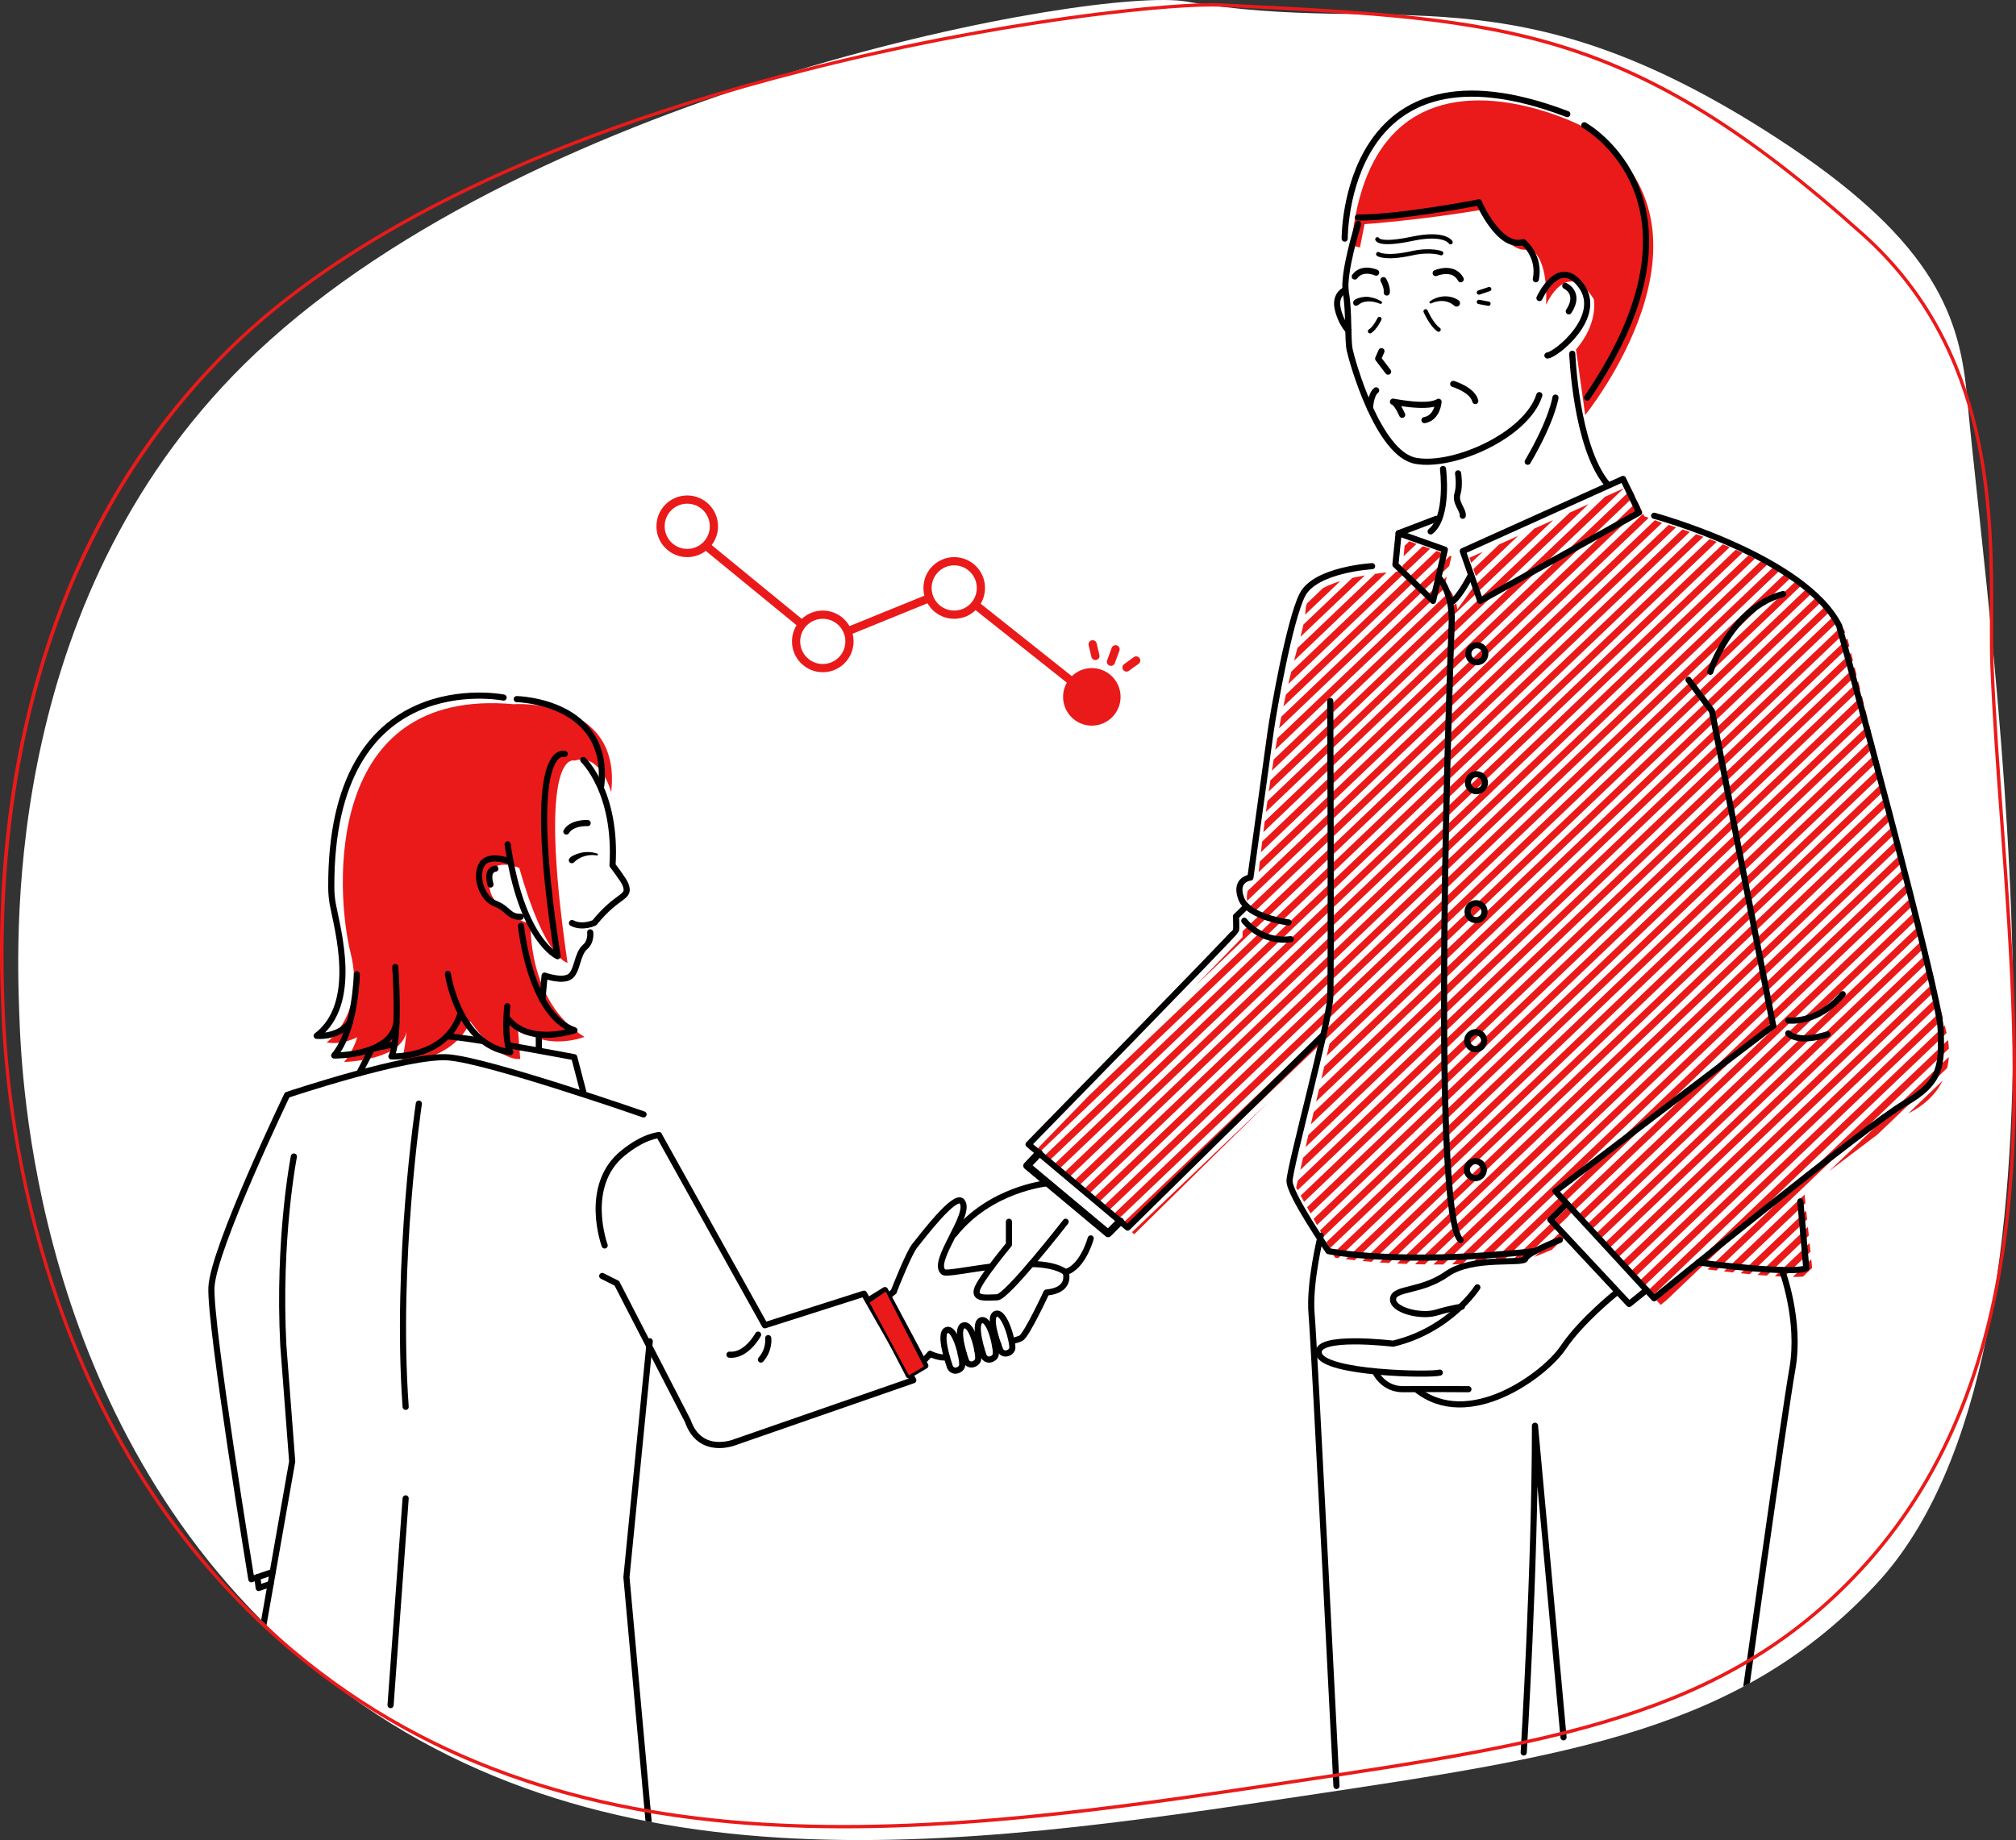 <?xml version="1.0" encoding="UTF-8"?><svg id="_レイヤー_2" xmlns="http://www.w3.org/2000/svg" width="608" height="555" xmlns:xlink="http://www.w3.org/1999/xlink" viewBox="0 0 608 555"><rect x="0" y="0" width="608" height="555" fill="#333333" stroke="none"/><defs><style>.cls-1,.cls-2,.cls-3,.cls-4,.cls-5,.cls-6{fill:none;}.cls-7,.cls-2,.cls-3,.cls-4,.cls-5,.cls-6{stroke-linecap:round;}.cls-7,.cls-2,.cls-3,.cls-5,.cls-6{stroke-linejoin:round;}.cls-7,.cls-8{fill:#fff;}.cls-7,.cls-3{stroke-width:2.48px;}.cls-7,.cls-3,.cls-4,.cls-9{stroke:#ea1a1a;}.cls-10{clip-path:url(#clippath);}.cls-2{stroke-width:1.85px;}.cls-2,.cls-5,.cls-6{stroke:#000;}.cls-11,.cls-9{fill:#ea1a1a;}.cls-12{clip-path:url(#clippath-1);}.cls-4{stroke-width:2.07px;}.cls-4,.cls-9{stroke-miterlimit:10;}.cls-5{stroke-width:1.3px;}.cls-6{stroke-width:2.3px;}.cls-9{stroke-width:1.24px;}</style><clipPath id="clippath"><path class="cls-1" d="M593.11,118.54c7.68,82.19,38.8,288.05-27.11,359.09-41.12,44.32-92.17,51.96-172.7,64.02-102.93,15.41-218.54,32.72-304.47-43.53C10.23,428.36,6.49,324.7,5.82,305.91c-.92-25.39-4.61-127.93,71.5-199.58C162.54,26.11,330.78-4.18,357.74,.46c63.04,10.84,97.7-11.06,178.04,41.11,45.75,29.71,55,51.96,57.34,76.98Z"/></clipPath><clipPath id="clippath-1"><path class="cls-1" d="M443.16,168.23l2.48,7.09-6.14,8.48s-.16-3.71-3.67-7.74l1.91-8.27-13.94-4.96-.96,9.48s-28.44,1.09-29.08,11.49c-.64,10.39-7.58,18.84-14.28,80.2,0,0-6.59,5.25-1.56,11.33l-3.17,3.09v4.23l-62.55,64.52,29.88,25.09,59.06-58.18-10.23,44.1,11.75,21.19s29.35,4.59,59.46,0l11.35-4.66-3.73-4.2,4.71-5.39,26.4,28.46,13.35-10.8s28.23,3.83,32.54,1.74l-2.65-25.57,29.45-22.3s17.45-5.73,13.73-24.28l-30.03-119.47s-2.74-18.92-56.39-35.33l-4.96-1.88-4.4-9.22-48.33,21.77Z"/></clipPath></defs><g id="_レイヤー_3"><g class="cls-10"><path class="cls-8" d="M593.11,118.54c7.68,82.19,38.8,288.05-27.11,359.09-41.12,44.32-92.17,51.96-172.7,64.02-102.93,15.41-218.54,32.72-304.47-43.53C10.23,428.36,6.49,324.7,5.82,305.91c-.92-25.39-4.61-127.93,71.5-199.58C162.54,26.11,330.78-4.18,357.74,.46c63.04,10.84,97.7-11.06,178.04,41.11,45.75,29.71,55,51.96,57.34,76.98Z"/><path class="cls-11" d="M476.52,37.76s-62.55-31.92-68.98,36.21l2.6,.68,1.4-7.04s17.48-1.22,36.48-4.54c0,0,6.65,14.46,13.38,11.97,0,0,5.54,1.73,4.88,16.87,0,0,6.37-14.58,14.39-1.67,0,0,1.52,7.15-5.37,15.18l2.78,19.75s45.03-55.52,1.72-85.37l-3.28-2.03Z"/><path class="cls-11" d="M184.33,238.96s-3.14-11.96-11-9.54c0,0-11.72-4.53-2.17,60.99,0,0-6.79-1.03-14.54-28.61,0,0-11.18-4.88-8.79,6.99,0,0,.75,3.29,4.57,5.78,3.81,2.49,5.09,3.62,7.64,3.96,0,0-1.1,23.6,16.22,34.23,0,0-12.21,4.76-20.14-3.5l.77,10.12s-5.92,1.46-15.1-11.34c0,0-3.16,10.88-20.74,12.6,0,0,1.46-5.69,1.52-10.29,0,0,1.17,8.68-18.79,10,0,0,2.73-3.19,3.96-7.53,0,0-4.38,2.48-9.23,1.6,0,0,11.85-8.4,7.22-27.01-4.63-18.62-8.19-80.21,49.15-75.01,0,0,32.73-2.26,29.45,26.56Z"/><g class="cls-12"><g><line class="cls-4" x1="499.12" y1="8.29" x2="187.07" y2="305.99"/><line class="cls-4" x1="502.03" y1="10.87" x2="189.98" y2="308.57"/><line class="cls-4" x1="504.93" y1="13.46" x2="192.88" y2="311.16"/><line class="cls-4" x1="507.84" y1="16.04" x2="195.79" y2="313.75"/><line class="cls-4" x1="510.74" y1="18.63" x2="198.69" y2="316.33"/><line class="cls-4" x1="513.65" y1="21.22" x2="201.6" y2="318.92"/><line class="cls-4" x1="516.56" y1="23.8" x2="204.5" y2="321.51"/><line class="cls-4" x1="519.46" y1="26.39" x2="207.41" y2="324.09"/><line class="cls-4" x1="522.37" y1="28.98" x2="210.31" y2="326.68"/><line class="cls-4" x1="525.27" y1="31.56" x2="213.22" y2="329.26"/><line class="cls-4" x1="528.18" y1="34.15" x2="216.12" y2="331.85"/><line class="cls-4" x1="531.08" y1="36.73" x2="219.03" y2="334.44"/><line class="cls-4" x1="533.99" y1="39.32" x2="221.94" y2="337.02"/><line class="cls-4" x1="536.89" y1="41.91" x2="224.84" y2="339.61"/><line class="cls-4" x1="539.8" y1="44.49" x2="227.75" y2="342.19"/><line class="cls-4" x1="542.7" y1="47.08" x2="230.65" y2="344.78"/><line class="cls-4" x1="545.61" y1="49.66" x2="233.56" y2="347.37"/><line class="cls-4" x1="548.51" y1="52.25" x2="236.46" y2="349.95"/><line class="cls-4" x1="551.42" y1="54.84" x2="239.37" y2="352.54"/><line class="cls-4" x1="554.33" y1="57.42" x2="242.27" y2="355.13"/><line class="cls-4" x1="557.23" y1="60.01" x2="245.18" y2="357.71"/><line class="cls-4" x1="560.14" y1="62.6" x2="248.08" y2="360.3"/><line class="cls-4" x1="563.04" y1="65.18" x2="250.99" y2="362.88"/><line class="cls-4" x1="565.95" y1="67.77" x2="253.89" y2="365.47"/><line class="cls-4" x1="568.85" y1="70.35" x2="256.8" y2="368.06"/><line class="cls-4" x1="571.76" y1="72.94" x2="259.71" y2="370.64"/><line class="cls-4" x1="574.66" y1="75.53" x2="262.61" y2="373.23"/><line class="cls-4" x1="577.57" y1="78.11" x2="265.52" y2="375.81"/><line class="cls-4" x1="580.47" y1="80.7" x2="268.42" y2="378.4"/><line class="cls-4" x1="583.38" y1="83.28" x2="271.33" y2="380.99"/><line class="cls-4" x1="586.29" y1="85.87" x2="274.23" y2="383.57"/><line class="cls-4" x1="589.19" y1="88.46" x2="277.14" y2="386.16"/><line class="cls-4" x1="592.1" y1="91.04" x2="280.04" y2="388.75"/><line class="cls-4" x1="595" y1="93.63" x2="282.95" y2="391.33"/><line class="cls-4" x1="597.91" y1="96.22" x2="285.85" y2="393.92"/><line class="cls-4" x1="600.81" y1="98.8" x2="288.76" y2="396.5"/><line class="cls-4" x1="603.72" y1="101.39" x2="291.67" y2="399.09"/><line class="cls-4" x1="606.62" y1="103.97" x2="294.57" y2="401.68"/><line class="cls-4" x1="609.53" y1="106.56" x2="297.48" y2="404.26"/><line class="cls-4" x1="612.43" y1="109.15" x2="300.38" y2="406.85"/><line class="cls-4" x1="615.34" y1="111.73" x2="303.29" y2="409.43"/><line class="cls-4" x1="618.25" y1="114.32" x2="306.19" y2="412.02"/><line class="cls-4" x1="621.15" y1="116.9" x2="309.1" y2="414.61"/><line class="cls-4" x1="624.06" y1="119.49" x2="312" y2="417.19"/><line class="cls-4" x1="626.96" y1="122.08" x2="314.91" y2="419.78"/><line class="cls-4" x1="629.87" y1="124.66" x2="317.81" y2="422.37"/><line class="cls-4" x1="632.77" y1="127.25" x2="320.72" y2="424.95"/><line class="cls-4" x1="635.68" y1="129.84" x2="323.63" y2="427.54"/><line class="cls-4" x1="638.58" y1="132.42" x2="326.53" y2="430.12"/><line class="cls-4" x1="641.49" y1="135.01" x2="329.44" y2="432.71"/><line class="cls-4" x1="644.39" y1="137.59" x2="332.34" y2="435.3"/><line class="cls-4" x1="647.3" y1="140.18" x2="335.25" y2="437.88"/><line class="cls-4" x1="650.21" y1="142.77" x2="338.15" y2="440.47"/><line class="cls-4" x1="653.11" y1="145.35" x2="341.06" y2="443.05"/><line class="cls-4" x1="656.02" y1="147.94" x2="343.96" y2="445.64"/><line class="cls-4" x1="658.92" y1="150.52" x2="346.87" y2="448.23"/><line class="cls-4" x1="661.83" y1="153.11" x2="349.77" y2="450.81"/><line class="cls-4" x1="664.73" y1="155.7" x2="352.68" y2="453.4"/><line class="cls-4" x1="667.64" y1="158.28" x2="355.58" y2="455.99"/><line class="cls-4" x1="670.54" y1="160.87" x2="358.49" y2="458.57"/><line class="cls-4" x1="673.45" y1="163.46" x2="361.4" y2="461.16"/><line class="cls-4" x1="676.35" y1="166.04" x2="364.3" y2="463.74"/><line class="cls-4" x1="679.26" y1="168.63" x2="367.21" y2="466.33"/><line class="cls-4" x1="682.16" y1="171.21" x2="370.11" y2="468.92"/><line class="cls-4" x1="685.07" y1="173.8" x2="373.02" y2="471.5"/><line class="cls-4" x1="687.98" y1="176.39" x2="375.92" y2="474.09"/><line class="cls-4" x1="690.88" y1="178.97" x2="378.83" y2="476.67"/><line class="cls-4" x1="693.79" y1="181.56" x2="381.73" y2="479.26"/><line class="cls-4" x1="696.69" y1="184.14" x2="384.64" y2="481.85"/><line class="cls-4" x1="699.6" y1="186.73" x2="387.54" y2="484.43"/><line class="cls-4" x1="702.5" y1="189.32" x2="390.45" y2="487.02"/><line class="cls-4" x1="705.41" y1="191.9" x2="393.36" y2="489.61"/><line class="cls-4" x1="708.31" y1="194.49" x2="396.26" y2="492.19"/><line class="cls-4" x1="711.22" y1="197.08" x2="399.17" y2="494.78"/><line class="cls-4" x1="714.12" y1="199.66" x2="402.07" y2="497.36"/><line class="cls-4" x1="717.03" y1="202.25" x2="404.98" y2="499.95"/><line class="cls-4" x1="719.94" y1="204.83" x2="407.88" y2="502.54"/><line class="cls-4" x1="722.84" y1="207.42" x2="410.79" y2="505.12"/><line class="cls-4" x1="725.75" y1="210.01" x2="413.69" y2="507.71"/><line class="cls-4" x1="728.65" y1="212.59" x2="416.6" y2="510.29"/><line class="cls-4" x1="731.56" y1="215.18" x2="419.5" y2="512.88"/><line class="cls-4" x1="734.46" y1="217.76" x2="422.41" y2="515.47"/><line class="cls-4" x1="737.37" y1="220.35" x2="425.32" y2="518.05"/><line class="cls-4" x1="740.27" y1="222.94" x2="428.22" y2="520.64"/><line class="cls-4" x1="743.18" y1="225.52" x2="431.13" y2="523.23"/><line class="cls-4" x1="746.08" y1="228.11" x2="434.03" y2="525.81"/><line class="cls-4" x1="748.99" y1="230.7" x2="436.94" y2="528.4"/><line class="cls-4" x1="751.9" y1="233.28" x2="439.84" y2="530.98"/><line class="cls-4" x1="754.8" y1="235.87" x2="442.75" y2="533.57"/></g></g><path class="cls-2" d="M409.6,67.54s-4.73,15.02-3.71,20.69c1.02,5.67,.49,14.13,1.15,17.28,.66,3.15,8.46,31.42,19.94,33.49,11.48,2.07,33.44-7.73,37.27-19.82"/><path class="cls-2" d="M464.28,89.9s5.84-12.95,12.61-3.67c6.77,9.28-7.66,20.84-10.21,20.99"/><path class="cls-2" d="M472.07,86.23s4.72,2.12,1.06,7.67"/><path class="cls-2" d="M446.02,61.06s6.09,14.16,13.38,11.97c0,0,5.19,4.11,3.79,11.2"/><path class="cls-2" d="M405.54,71.97s-.45-63.34,67.14-37.56"/><path class="cls-2" d="M477.8,37.79s41.31,22.87,.87,82.14"/><path class="cls-2" d="M409.54,65.6c11.9,.19,36.48-4.54,36.48-4.54"/><path class="cls-5" d="M415.4,72.18s.53,1.95,10.5-.16c9.8-2.07,11.57,1.04,11.57,1.04"/><path class="cls-5" d="M415.66,76.65s2.11,1.5,10.1-.25c5.77-1.27,8.88-.03,8.88-.03"/><path class="cls-2" d="M432.98,82.37s5.31-2.31,7.56,1.86"/><path class="cls-2" d="M415.03,82.23s-4.16-1.92-6.45,1.17"/><path class="cls-2" d="M417.23,84.5s1.22,2.06,1,3.73"/><path d="M416.18,91.62c-1.6-.66-3.53-1-5.18-.43-.95,.2-1.83,1.7-2.73,.68-1.12-1.88,3.29-2.55,4.46-2.31,1.39,.17,2.65,.62,3.86,1.32,.2,.12,.27,.38,.15,.58-.12,.19-.36,.26-.56,.16h0Z"/><path d="M431.26,90.87c2.48-1.76,5.95-2.06,8.54-.35,.5,.29,.67,.93,.38,1.43-.29,.5-.93,.67-1.43,.38-.53-.39-1.02-.84-1.65-1.08-1.69-.77-3.77-.52-5.44,.25-.4,.24-.79-.37-.4-.63h0Z"/><line class="cls-5" x1="446.02" y1="88.23" x2="449.13" y2="87.2"/><line class="cls-5" x1="446.02" y1="91.07" x2="448.9" y2="91.6"/><path class="cls-5" d="M429.95,93.9s1.82,4.14,3.91,5.52"/><path class="cls-5" d="M416.03,96.21s-1.38,2.84-2.85,3.7"/><polyline class="cls-2" points="416.63 105.92 415.64 108.17 418.63 112.1"/><path class="cls-2" d="M422.88,125.12s-1.54-3.58-2.78-3.94c-1.24-.36,10.19,2.28,13.75,0,0,0-.3,4.85-4.25,5.54"/><path class="cls-2" d="M438.27,115.8s5.81,1.71,6.66,5.16"/><path class="cls-2" d="M413.18,123.16s.13-4.12,1.85-5.42"/><path class="cls-2" d="M405.79,87.41s-3.23,1.24-2.39,5.5,3.25,6.78,3.25,6.78"/><path class="cls-2" d="M469.11,119.93s-.99,6.78-8.38,19.35"/><path class="cls-2" d="M474.18,106.69s1.05,27.99,10.5,39.27"/><path class="cls-2" d="M435.19,141.45s1.85,14.46-3.72,18.84"/><path class="cls-2" d="M439.74,142.77s.6,3.64-.2,6.24c-.8,2.6,1.81,4.78,1.61,6.55"/><polygon class="cls-2" points="441.16 166.23 446.42 181.25 494.33 154.59 489.49 144.46 441.16 166.23"/><polygon class="cls-2" points="435.75 165.79 432.18 181.25 420.84 170.32 421.8 160.83 435.75 165.79"/><line class="cls-2" x1="433.16" y1="156.5" x2="421.8" y2="160.83"/><path class="cls-2" d="M433.83,174.06s4.38,4.35,3.98,14.03-6.37,177.93,2.69,185.91"/><path class="cls-2" d="M443.64,173.32s-3.53,7.14-6.14,8.48"/><path class="cls-2" d="M413.81,170.77s-17.18,.98-21.06,8.7c-3.88,7.72-8.68,35.02-9.57,41.38-.67,4.79-6.07,43.83-6.07,43.83,0,0-4.93,.52-2.79,6.3,2.14,5.77,14.29,7.24,14.29,7.24"/><path class="cls-2" d="M375.92,273.33l-3.17,3.09s.19,3.49,0,4.23-62.55,64.52-62.55,64.52l29.88,25.09,59.06-58.18"/><path class="cls-2" d="M375.26,277.72s4.95,6.69,14.01,5.56"/><path class="cls-2" d="M401.19,211.42s.33,81.78,0,89.38-12.24,51.24-12.28,55.38,11.75,21.19,11.75,21.19c0,0,20.96,4.4,62.27,0"/><path class="cls-2" d="M498.86,155.56s45.26,12.32,55.81,33.19c0,0,30.29,110.82,30.61,121.61s.46,16-10.86,22.45c-11.32,6.44-75.56,58.77-75.56,58.77l-29.75-32.27,65.67-49.9"/><polyline class="cls-2" points="509.22 205.04 516.31 214.48 534.78 309.42"/><path class="cls-2" d="M539.32,307.8s8.83,1.18,16.43-7.94"/><path class="cls-2" d="M539.32,311.67s2.46,3.2,11.82,.32"/><polyline class="cls-2" points="472.45 363.12 467.56 367.87 491.33 393.31 496.57 389.1"/><path class="cls-2" d="M470.42,374s-9.87,3.8-10.36,5.63-15.79-.91-23.67,4.61-15.92,4.1-16.26,7.5,8.3,5.58,12.96,4.19,7.8-1.81,7.8-1.81"/><path class="cls-2" d="M445.56,388.29s-8.19,12.88-25.42,16.99c0,0-23.9-2.89-22.38,3.06,1.52,5.95,33.79,6.49,36.46,5.67"/><path class="cls-2" d="M414.67,413.63s2.31,5.48,8.62,5.38c6.31-.1,19.57,0,19.57,0"/><path class="cls-2" d="M487.49,389.88s-10.61,8.44-16.06,16.58c-5.46,8.15-28.54,25.35-44.34,12.55"/><path class="cls-2" d="M515.8,202.63s6.2-19.28,21.96-23.46"/><path class="cls-2" d="M512.21,380.78s27.94,3.71,32.54,1.74l-1.79-20.17"/><path class="cls-2" d="M398.31,372.72s-3.57,14.51-2.75,23.65c.81,9.14,7.5,142.32,7.5,142.32"/><path class="cls-2" d="M537.41,383.09s5.73,15.07,3.15,29.77c-2.58,14.7-14.66,101.37-14.66,101.37"/><path class="cls-2" d="M459.53,528.59s3.4-55.65,3.4-98.56l8.61,93.98"/><g><path class="cls-2" d="M321.39,368.51s-17.75,22.79-20.66,22.79-6.78,.72-6.13-2.17c.65-2.89,9.68-13.75,9.68-13.75v-6.87"/><path class="cls-2" d="M315.58,356.94s-17.05,1.73-27.79,15.35"/><path class="cls-2" d="M290.56,408.2c-.27,.06-.53,.13-.81,.18"/><path class="cls-2" d="M301.09,405.63c-.33,.08-.66,.18-1.01,.26"/><path class="cls-2" d="M305.16,404.55c1.47-.42,2.5-.76,2.8-.95,1.75-1.08,7.63-13.74,7.63-13.74,7.75-.73,5.8-6.14,5.8-6.14-2.39-1.7-6.15-2.38-10.36-2.47"/><path class="cls-2" d="M269.54,389.56v-.02c.74-1.88,4.66-11.75,6.33-13.79,2.29-2.81,12.09-15.84,14.21-13.39,3.23,3.72-9.59,18.4-5.48,21.34,.81,.58,7.1-.76,14.43-1.68"/><path class="cls-2" d="M295.92,406.92c-.4,.1-.79,.18-1.18,.27"/><path class="cls-2" d="M285.54,409.36c-1.95,.45-5.03-.99-5.03-.99"/><path class="cls-2" d="M286.53,412.4s-3.72-10.27-.99-11.23,5.06,9.48,4.6,10.87-2.68,2.09-3.6,.36Z"/><path class="cls-2" d="M291.36,410.53s-3.52-9.78-.8-10.74c2.74-.97,4.87,8.99,4.4,10.38s-2.68,2.09-3.6,.36Z"/><path class="cls-2" d="M296.67,409.05s-3.47-9.86-.74-10.82c2.74-.97,4.81,9.07,4.35,10.46s-2.68,2.09-3.6,.36Z"/><path class="cls-2" d="M301.66,407.22s-4.04-9.98-1.32-10.94c2.74-.97,5.38,9.19,4.92,10.58s-2.68,2.09-3.6,.36Z"/><path class="cls-2" d="M328.94,373.53s-2.28,8.55-7.55,10.18"/><line class="cls-2" x1="269.54" y1="389.56" x2="267.9" y2="390.99"/><line class="cls-2" x1="280.51" y1="408.38" x2="278.63" y2="410.38"/></g><polyline class="cls-6" points="313.35 347.82 309.75 351.61 334.19 372.02 337.84 368.38"/><path class="cls-2" d="M198.73,342.38l31.94,57.35,29.89-9.53,14.88,26.1-53.85,18.71s-10.43,4.26-14.16-6.42l-21.4-41.52-4.41-2.21"/><path class="cls-2" d="M194.09,336.13s-46.83-16.3-58.9-17.21c-12.07-.91-48.59,11.33-48.59,11.33,0,0-22.31,46.35-22.83,58.02s12.03,88.06,12.03,88.06l6.45-2.18"/><path class="cls-2" d="M134.79,312.59c2.01,.09,6.13,.66,10.95,1.43"/><path class="cls-2" d="M153.2,315.26c9.97,1.71,19.98,3.61,19.98,3.61l2.73,10.43"/><path class="cls-2" d="M108.33,323.71l3.79-7.32s3.01-.69,6.91-1.49"/><path class="cls-2" d="M198.73,342.38s-4.44,.19-10.88,5.44c-12.12,9.88-5.49,27.84-5.49,27.84"/><line class="cls-2" x1="122.34" y1="451.94" x2="117.79" y2="514.29"/><path class="cls-2" d="M88.63,348.83s-4.86,24.57-3.18,57.03l2.67,34.94-18.85,107.18"/><polyline class="cls-2" points="77.62 475.72 78.02 478.97 81.62 477.73"/><polygon class="cls-2" points="262.26 391.98 266.89 389.11 279.07 411.92 274.1 414.82 262.26 391.98"/><polyline class="cls-2" points="195.96 404.55 188.93 475.72 195.96 553.26"/><path class="cls-2" d="M126.32,332.88s-7.13,47.51-3.98,91.45"/><path class="cls-2" d="M175.91,229.24s10.17,9.61,8.82,31.77c0,0,3.33,4.3,3.89,5.73,1.66,4.28-2.11,2.63-9.33,11.57,0,0-3.53,1.76-6.79,.1"/><path class="cls-2" d="M178,281.22s.39,2.75-1.51,4.37c-2.54,2.18-2.29,7.36-4.62,8.97s-7.62-.3-7.62-.3l-.67,7.26"/><path class="cls-2" d="M155.84,210.87s28.24,.52,25.49,26.09"/><path class="cls-2" d="M151.88,210.4s-52.33-10.49-51.97,57.32c0,1.76,.18,3.51,.5,5.24,1.35,7.24,7.88,29.78-4.9,39.46,0,0,6.39,.72,10-4.09"/><path class="cls-2" d="M107.61,293.87s-.33,16.79-6.82,24.49c0,0,17.26,.28,18.79-10"/><path class="cls-2" d="M119.21,291.66s1.54,21.1-1.16,26.98c0,0,16.15,.81,20.74-12.6"/><path class="cls-2" d="M135.07,293.76s3.15,21.63,18.82,23.62c0,0-1.89-2.91-.91-13.88"/><path class="cls-2" d="M157.13,279.26s2.58,26.86,16.13,31.5c0,0-13.51,4.74-20.14-3.5"/><path class="cls-2" d="M170.33,227.42s-12.45-4.79-2.17,60.99c0,0-10.87-4.69-15.07-33.74"/><path class="cls-2" d="M153.62,259.8s-6.44-2.61-8.42,1.15c-1.98,3.76,.28,10.14,4.2,11.62,3.92,1.48,3.98,4.09,7.64,3.96"/><path class="cls-2" d="M149.41,262.01s-2.86,.1-1.48,4.78"/><line class="cls-2" x1="162.5" y1="312.11" x2="162.5" y2="316.78"/><path class="cls-2" d="M228.63,402.55s-3.49,6.53-8.63,6.05"/><path class="cls-2" d="M231.69,403.6s.47,3.45-2.2,6.47"/><path class="cls-2" d="M177.23,248.26s-4.68-.3-6.42,2.55"/><path d="M179.97,258.01c-2.45-.41-5.14,.33-6.87,2.1-.36,.36-.95,.35-1.31-.01-1.37-1.64,3.07-2.91,4.16-3.02,1.42-.19,2.82-.07,4.18,.38,.15,.05,.23,.22,.18,.37-.05,.15-.2,.22-.35,.19h0Z"/><polygon class="cls-11" points="267.13 389.56 262.26 392.89 274.1 414.82 278.63 412.18 267.13 389.56"/><circle class="cls-2" cx="445.39" cy="197.18" r="2.56"/><circle class="cls-2" cx="445.28" cy="236.08" r="2.56"/><circle class="cls-2" cx="445.16" cy="274.98" r="2.56"/><circle class="cls-2" cx="445.05" cy="313.89" r="2.56"/><circle class="cls-2" cx="444.94" cy="352.79" r="2.56"/></g><path class="cls-11" d="M254.49,551.47c-61.42,0-121.23-12.83-170.99-56.98-33.21-29.47-57.06-68.32-70.88-115.45C1.76,341.99,.67,311.83,.31,301.92c-.44-12.24-1.61-44.75,6.88-82.57,10.65-47.46,32.45-86.95,64.78-117.39,25.04-23.57,74.84-56.77,169.89-81.12C301.53,5.55,354.44,.31,368.27,1.02l3.62,.18c82.36,4.17,119.94,6.08,190.39,69.23,39.02,34.98,38.91,83.81,38.85,116.12-.01,5.5-.02,10.69,.17,15.16,.64,15.01,1.76,30.27,2.95,46.43,2.94,40.02,5.99,81.4,1.44,120.45-5.17,44.34-19.66,78.81-44.31,105.38-41.24,44.45-93.66,52.3-172.99,64.17-43.29,6.48-89.02,13.33-133.88,13.33ZM365.44,1.96c-17.13,0-67.21,5.47-123.33,19.84-94.85,24.29-144.5,57.39-169.46,80.88C38.01,135.3-2.49,196.33,1.31,301.88c.36,9.88,1.44,39.95,12.27,76.87,13.77,46.95,37.51,85.64,70.58,114.98,85.75,76.09,201.73,58.73,304.06,43.41,79.13-11.85,131.41-19.67,172.41-63.86,24.5-26.4,38.91-60.69,44.05-104.81,4.54-38.96,1.5-80.29-1.44-120.26-1.19-16.16-2.31-31.43-2.95-46.46-.19-4.49-.18-9.7-.17-15.21,.07-32.13,.17-80.69-38.51-115.37C491.43,8.26,453.95,6.36,371.84,2.2l-3.62-.18c-.8-.04-1.73-.06-2.78-.06Z"/><ellipse class="cls-9" cx="329.28" cy="210.19" rx="8.05" ry="8.06"/><line class="cls-3" x1="207.26" y1="159.98" x2="248.14" y2="193.46"/><ellipse class="cls-7" cx="207.26" cy="158.74" rx="8.05" ry="8.06"/><line class="cls-3" x1="287.78" y1="177.34" x2="248.14" y2="193.46"/><line class="cls-3" x1="329.9" y1="210.81" x2="287.78" y2="177.34"/><ellipse class="cls-7" cx="248.14" cy="193.46" rx="8.05" ry="8.06"/><ellipse class="cls-7" cx="287.78" cy="177.34" rx="8.05" ry="8.06"/><line class="cls-3" x1="339.74" y1="201.33" x2="342.66" y2="199.21"/><line class="cls-3" x1="329.53" y1="194.34" x2="330.36" y2="197.85"/><line class="cls-3" x1="335.05" y1="199.59" x2="336.44" y2="195.84"/></g></svg>